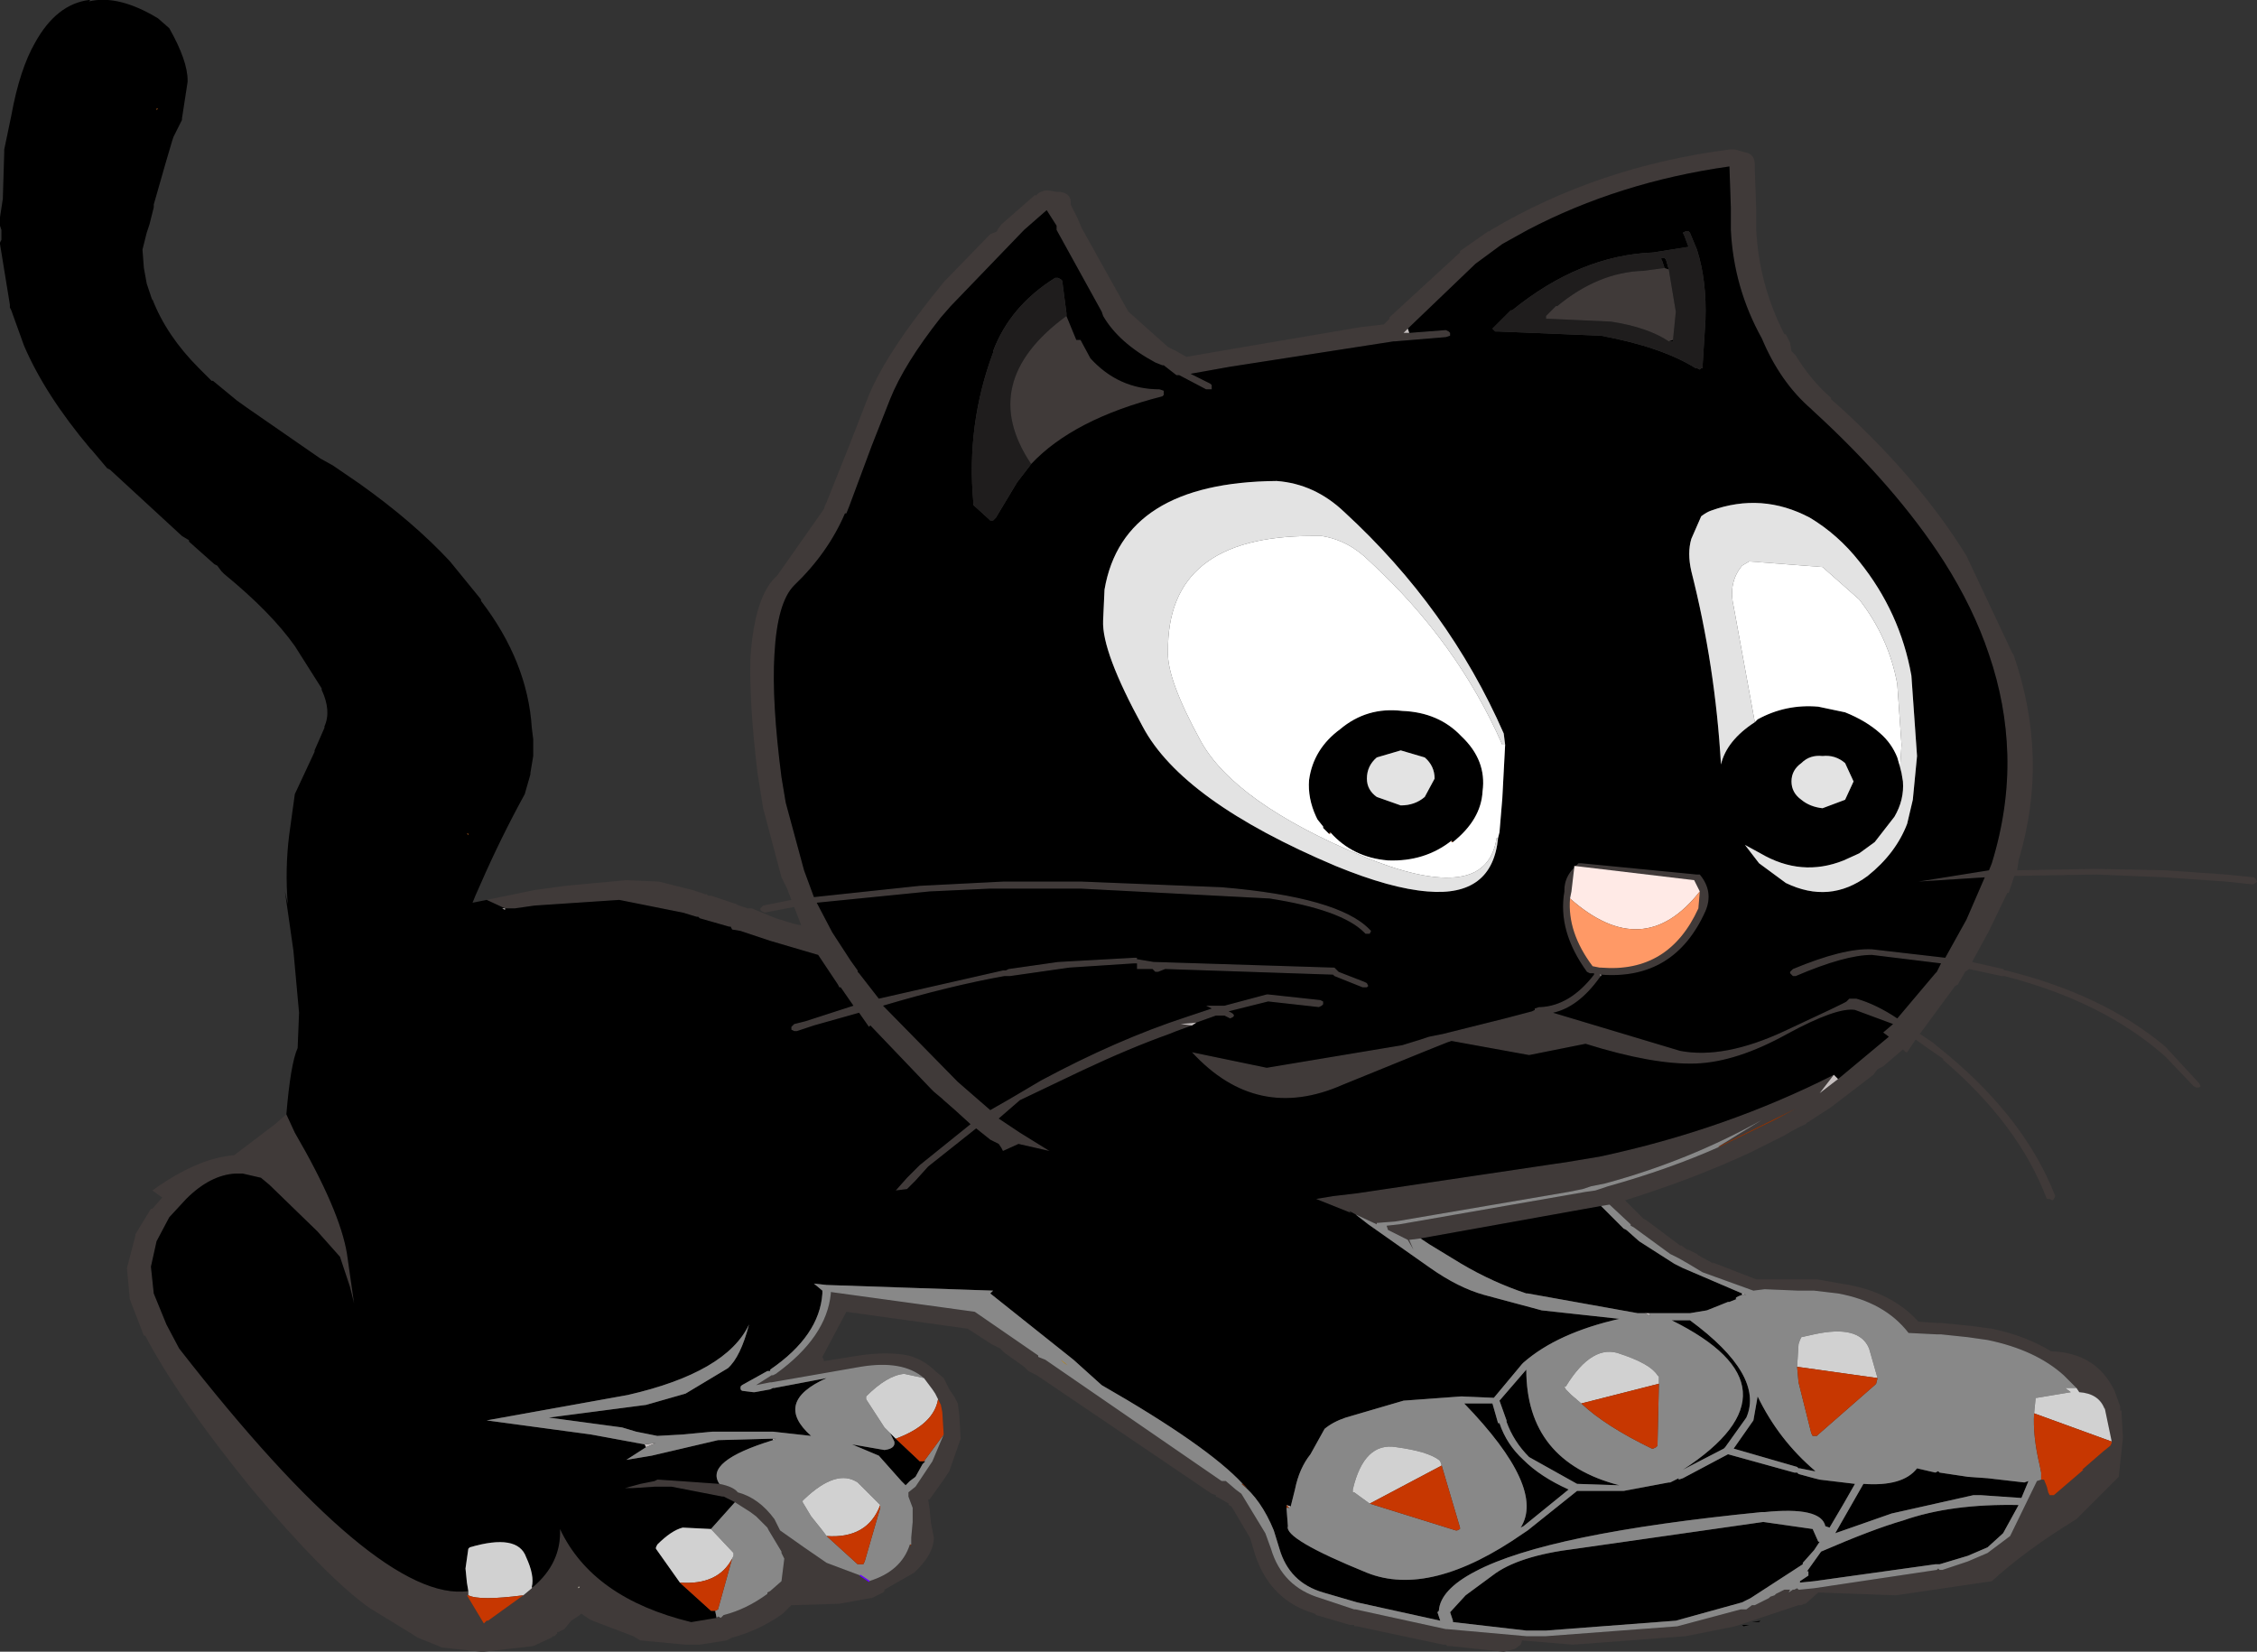 <?xml version="1.0" encoding="UTF-8" standalone="no"?>
<svg xmlns:xlink="http://www.w3.org/1999/xlink" height="58.55px" width="80.0px" xmlns="http://www.w3.org/2000/svg">
  <rect width="100%" height="100%" fill="#333333" stroke="none"/>
  <g transform="matrix(1.0, 0.0, 0.0, 1.0, 0.0, -16.65)">
    <path d="M17.25 48.55 L18.95 48.2 20.05 48.05 22.2 47.85 23.35 47.9 24.55 48.2 25.0 48.35 25.05 48.35 25.1 48.4 25.2 48.4 26.1 48.7 26.2 48.75 26.5 48.85 26.65 48.85 27.5 49.2 28.15 49.4 28.4 49.45 28.15 48.8 27.1 49.0 27.0 48.95 26.95 48.9 26.95 48.85 27.05 48.75 28.05 48.55 27.9 48.15 27.7 47.75 27.05 45.3 26.85 44.05 Q26.55 41.55 26.6 39.95 26.75 37.75 27.55 37.05 L29.2 34.7 29.25 34.55 29.3 34.45 30.1 32.45 30.8 30.65 Q31.35 29.35 32.7 27.6 L33.05 27.15 33.45 26.65 35.1 24.95 35.35 24.85 35.35 24.8 35.5 24.6 36.7 23.55 36.7 23.6 36.75 23.55 Q36.9 23.4 37.15 23.4 L37.45 23.45 37.55 23.45 Q38.0 23.5 37.95 23.9 L38.2 24.4 38.35 24.75 39.8 27.35 40.0 27.7 41.4 28.95 41.7 29.1 42.05 29.3 43.5 29.05 48.2 28.25 49.05 28.15 49.25 27.95 49.25 27.9 51.75 25.6 51.75 25.55 52.75 24.85 52.8 24.85 52.85 24.8 Q56.65 22.55 61.3 21.95 L61.4 21.95 61.5 21.95 61.85 22.05 Q62.2 22.1 62.2 22.5 L62.2 22.65 62.25 24.1 62.25 24.8 Q62.35 26.75 63.25 28.5 L63.3 28.5 63.45 28.8 63.5 29.1 63.65 29.25 Q64.2 30.15 64.9 30.75 L64.9 30.8 65.35 31.2 Q68.1 33.75 69.7 36.35 L71.35 39.85 71.35 39.8 Q72.0 41.65 72.05 43.5 72.1 45.3 71.55 47.15 L71.5 47.5 74.3 47.45 76.75 47.5 78.9 47.65 79.9 47.75 79.95 47.8 80.0 47.9 79.95 47.95 79.85 48.0 78.9 47.9 76.75 47.75 74.3 47.65 71.4 47.7 71.2 48.3 71.15 48.3 70.5 49.65 69.9 50.75 71.0 51.0 71.05 51.05 71.1 51.05 Q74.55 51.9 76.75 53.75 L77.95 55.05 78.0 55.15 77.95 55.2 77.85 55.2 77.75 55.15 76.75 54.1 Q74.55 52.15 71.05 51.25 L71.0 51.25 70.95 51.25 69.8 51.0 69.65 51.1 69.6 51.2 69.45 51.45 69.4 51.55 69.3 51.6 68.05 53.3 68.5 53.6 69.05 54.05 Q71.8 56.35 72.85 59.05 L72.8 59.15 72.75 59.2 72.65 59.15 72.55 59.15 Q71.55 56.5 68.85 54.2 L68.9 54.2 68.25 53.75 67.9 53.5 67.6 53.95 67.55 53.95 67.45 53.85 66.75 54.45 66.55 54.55 66.4 54.75 64.9 55.9 64.05 56.45 64.0 56.5 Q63.65 56.65 63.25 56.9 L62.05 57.5 Q60.0 58.45 57.6 59.2 L58.25 59.85 58.35 59.9 59.35 60.65 59.55 60.8 59.6 60.8 59.8 60.95 59.85 60.95 60.15 61.1 60.2 61.15 60.75 61.45 60.7 61.4 62.25 62.0 62.6 62.0 63.85 62.0 64.35 62.0 64.4 62.0 65.25 62.15 Q67.0 62.4 68.0 63.5 L68.7 63.55 68.8 63.55 68.85 63.55 69.85 63.65 70.6 63.75 Q71.8 64.0 72.7 64.55 74.3 64.6 74.95 65.95 L75.15 66.5 75.15 66.6 75.15 66.65 75.2 66.65 75.2 66.75 75.25 67.6 75.1 69.0 73.6 70.5 Q71.8 71.6 70.6 72.7 L67.2 73.2 64.45 73.1 64.0 73.5 63.95 73.5 63.85 73.55 63.8 73.55 63.75 73.55 61.5 74.3 59.75 74.65 55.75 74.95 53.95 74.8 53.9 74.95 53.7 75.1 53.3 75.2 51.4 75.0 51.3 75.0 51.25 74.95 51.15 74.95 48.1 74.3 48.0 74.3 48.0 74.25 47.85 74.25 46.65 73.9 46.6 73.85 Q45.05 73.4 44.5 71.8 L44.35 71.3 44.3 71.15 43.65 70.05 43.55 70.0 43.55 69.95 43.3 69.8 43.1 69.7 43.1 69.65 42.95 69.6 36.75 65.4 36.45 65.25 36.3 65.1 35.6 64.6 35.45 64.45 35.15 64.3 34.3 63.75 30.0 63.15 29.15 64.75 29.2 64.85 29.2 64.9 30.45 64.7 Q31.45 64.55 32.2 64.7 32.75 64.85 33.15 65.25 L33.45 65.5 33.6 65.8 33.65 65.9 33.85 66.2 33.95 66.4 34.0 66.8 34.05 67.65 33.7 68.65 33.65 68.8 33.45 69.1 32.95 69.8 32.9 69.8 32.95 70.15 33.0 70.65 33.1 71.15 Q33.1 71.75 32.4 72.4 L31.35 73.0 31.35 73.05 31.3 73.1 30.9 73.3 30.85 73.3 29.75 73.5 28.1 73.55 28.05 73.55 27.95 73.65 27.8 73.8 27.75 73.85 Q26.9 74.45 25.95 74.7 L25.75 74.8 24.8 74.95 24.7 74.95 24.3 74.95 22.7 74.8 22.45 74.65 21.0 74.1 20.9 74.05 20.6 73.85 20.55 73.9 20.25 74.1 20.0 74.4 19.8 74.5 19.75 74.5 19.75 74.55 19.65 74.65 19.6 74.65 19.55 74.7 18.9 75.0 17.15 75.2 17.05 75.2 15.65 75.05 15.55 75.0 15.3 74.9 14.8 74.7 14.65 74.6 13.1 73.65 Q11.55 72.55 8.9 69.4 6.3 66.2 5.15 64.0 L5.1 64.0 4.6 62.7 4.5 61.6 4.8 60.45 4.8 60.4 5.35 59.5 5.4 59.5 5.75 59.1 5.4 58.85 Q7.0 57.7 8.3 57.6 L9.75 56.5 10.15 56.15 10.45 56.8 Q12.05 59.55 12.3 61.1 L12.55 62.85 12.4 62.25 12.05 61.2 11.25 60.3 9.55 58.65 9.25 58.4 8.6 58.25 8.35 58.25 Q7.45 58.3 6.6 59.15 L6.0 59.8 5.55 60.65 5.35 61.55 5.45 62.5 5.9 63.6 6.35 64.45 Q13.4 73.5 16.6 73.05 L16.6 73.1 16.6 73.2 16.55 73.2 17.15 74.2 17.25 74.1 17.3 74.1 18.55 73.2 18.85 72.95 18.85 72.9 18.9 72.9 Q19.9 72.05 19.85 70.85 21.0 73.3 24.5 74.15 L25.4 74.0 25.45 73.95 25.55 74.0 25.65 73.9 Q26.45 73.7 27.2 73.15 L27.2 73.1 27.3 73.05 27.7 72.7 27.8 71.9 27.7 71.7 27.7 71.65 27.25 70.9 27.2 70.8 26.8 70.4 26.6 70.25 26.05 69.9 25.65 69.7 25.6 69.7 23.8 69.35 23.2 69.35 22.45 69.4 22.15 69.4 22.7 69.25 23.2 69.15 23.3 69.1 23.35 69.1 24.1 69.15 25.5 69.25 Q26.0 69.35 26.15 69.55 26.9 69.75 27.45 70.5 L27.65 70.9 28.5 71.5 29.3 72.05 30.5 72.5 30.8 72.7 Q31.95 72.35 32.25 71.4 L32.25 71.45 32.3 71.4 32.3 71.15 32.35 70.6 32.35 70.1 32.2 69.7 32.2 69.55 32.45 69.35 33.05 68.45 33.45 67.5 33.4 66.7 33.35 66.45 33.25 66.25 33.15 66.05 33.05 65.9 32.75 65.5 Q32.0 64.85 30.5 65.1 L27.35 65.65 27.3 65.65 26.8 65.75 27.35 65.4 27.4 65.4 27.5 65.35 Q29.3 64.05 29.45 62.5 L29.45 62.45 34.55 63.15 36.8 64.7 36.8 64.75 37.05 64.85 43.3 69.15 43.4 69.15 43.45 69.15 43.8 69.45 44.0 69.6 44.85 71.0 45.05 71.55 Q45.45 72.9 46.8 73.3 L48.0 73.7 48.05 73.7 51.25 74.4 51.3 74.4 54.1 74.65 54.8 74.65 59.45 74.3 61.7 73.7 61.9 73.7 62.1 73.55 62.2 73.55 62.7 73.3 62.75 73.25 62.9 73.2 62.95 73.15 63.25 73.0 63.45 73.0 63.4 73.1 63.55 73.0 63.6 73.0 63.7 72.95 63.75 73.0 63.8 73.0 64.3 72.95 68.65 72.3 68.7 72.25 68.75 72.3 68.85 72.3 69.75 72.0 70.45 71.7 71.25 71.1 72.2 69.15 72.35 69.1 72.45 69.1 72.55 69.35 72.6 69.55 72.65 69.65 72.75 69.65 72.8 69.65 73.85 68.75 73.8 68.75 74.55 68.1 74.8 67.9 74.85 67.8 74.85 67.75 74.6 66.55 74.6 66.6 Q74.4 66.05 73.7 66.0 L73.6 65.85 73.4 65.65 73.15 65.4 Q72.15 64.5 70.45 64.15 L69.75 64.05 68.8 63.95 68.7 63.95 68.65 63.95 67.65 63.9 Q66.8 62.8 65.15 62.5 L64.3 62.4 63.75 62.4 62.55 62.35 62.15 62.4 60.35 61.75 59.85 61.45 59.5 61.25 59.2 61.1 57.9 60.15 57.8 60.1 57.8 60.05 57.05 59.35 56.75 59.4 50.35 60.55 49.95 60.6 50.1 60.95 49.9 60.6 49.2 60.25 49.15 60.1 49.6 60.05 56.2 58.9 56.55 58.85 57.0 58.7 Q59.15 58.1 60.95 57.3 L62.9 56.35 63.65 55.95 60.9 57.3 62.45 56.35 Q59.85 57.8 56.9 58.6 L56.4 58.7 56.1 58.8 55.6 58.9 49.45 59.95 48.8 60.0 48.8 60.05 48.05 59.7 Q47.7 59.5 47.9 59.65 L46.65 59.15 47.25 59.05 48.1 58.95 55.15 57.9 55.5 57.85 56.1 57.75 56.7 57.65 Q61.15 56.7 65.0 54.75 L64.5 55.4 65.15 54.9 66.95 53.4 66.75 53.25 67.1 52.95 65.75 52.45 Q65.1 52.35 63.35 53.3 61.55 54.3 60.1 54.35 58.6 54.4 56.2 53.65 L54.2 54.05 51.45 53.55 51.3 53.6 50.8 53.8 50.55 53.9 47.6 55.1 Q44.55 56.45 42.25 53.95 L44.9 54.5 49.7 53.7 50.35 53.5 50.65 53.4 51.15 53.3 53.35 52.75 54.3 52.5 54.4 52.45 54.4 52.4 54.55 52.35 54.6 52.35 Q55.65 52.3 56.5 51.2 L56.5 51.15 56.35 51.15 56.25 51.1 Q55.2 49.65 55.45 48.25 L55.45 48.2 Q55.45 47.75 55.8 47.4 L55.7 48.25 55.65 48.5 Q55.55 49.7 56.45 50.9 L56.7 50.95 56.75 50.95 Q59.15 51.15 60.2 48.85 L60.25 48.25 60.05 47.85 55.85 47.35 55.95 47.25 56.0 47.25 56.05 47.25 60.15 47.65 60.2 47.65 60.25 47.65 Q60.75 48.25 60.45 48.95 59.35 51.4 56.75 51.2 L56.7 51.2 56.75 51.25 56.7 51.3 Q55.95 52.35 55.05 52.55 L59.55 53.9 Q61.1 54.2 63.25 53.2 65.4 52.2 65.45 52.15 L65.55 52.05 65.65 52.05 65.75 52.05 65.8 52.05 Q66.5 52.25 67.25 52.75 L68.6 51.15 68.65 51.1 68.8 50.8 66.35 50.5 Q65.4 50.5 63.65 51.25 L63.55 51.25 63.45 51.15 63.45 51.1 63.55 51.0 Q65.35 50.25 66.35 50.3 L68.95 50.6 69.7 49.25 70.35 47.75 68.0 47.9 70.5 47.5 70.6 47.25 Q71.2 45.3 71.15 43.4 71.1 41.6 70.5 39.85 69.95 38.2 68.9 36.55 67.2 33.9 64.25 31.2 L64.2 31.15 Q63.1 30.2 62.45 28.65 61.45 26.85 61.35 24.8 L61.35 24.0 61.3 22.55 Q57.4 23.1 54.15 24.8 L53.25 25.3 52.3 26.0 49.9 28.3 49.75 28.45 49.95 28.45 51.25 28.35 51.35 28.4 51.4 28.45 51.4 28.55 51.25 28.6 49.45 28.75 49.4 28.75 43.6 29.65 42.2 29.9 42.9 30.25 42.95 30.3 42.95 30.45 42.85 30.45 42.75 30.45 41.8 29.95 41.7 29.95 41.25 29.6 41.2 29.6 40.95 29.5 Q39.65 28.8 39.1 27.85 L39.05 27.7 37.45 24.8 37.45 24.65 37.1 24.1 36.3 24.8 33.7 27.5 33.35 27.9 Q32.05 29.55 31.55 30.8 L30.9 32.45 30.1 34.6 30.0 34.85 29.95 34.85 Q29.35 36.25 28.15 37.4 27.55 38.0 27.45 39.85 27.35 41.5 27.7 44.2 L27.85 45.1 28.5 47.5 28.85 48.45 32.6 48.05 35.55 47.9 38.3 47.9 38.35 47.9 43.3 48.1 Q47.45 48.45 48.55 49.6 L48.6 49.65 48.55 49.75 48.45 49.75 48.4 49.75 48.35 49.7 Q47.55 48.9 45.0 48.5 L38.3 48.15 37.35 48.15 35.1 48.15 32.95 48.25 28.95 48.65 29.5 49.7 30.15 50.7 30.4 51.05 30.4 51.1 30.45 51.15 31.15 52.05 35.55 51.05 35.65 51.05 35.75 51.0 37.5 50.75 40.2 50.6 40.3 50.6 40.3 50.65 40.9 50.75 40.95 50.75 47.3 50.95 47.35 51.0 47.4 51.05 47.45 51.1 48.35 51.45 48.45 51.5 48.5 51.6 48.45 51.65 48.3 51.65 47.3 51.25 47.25 51.2 41.3 51.0 41.05 51.1 40.95 51.1 40.85 51.0 40.4 51.0 40.3 51.0 40.3 50.85 40.3 50.8 40.2 50.8 37.9 50.95 35.8 51.25 35.7 51.25 35.6 51.25 Q33.65 51.6 31.3 52.3 L33.95 55.0 35.1 56.0 35.8 55.6 36.9 54.95 Q39.6 53.5 42.05 52.7 L42.95 52.4 42.75 52.3 43.4 52.3 44.9 51.9 44.95 51.9 46.8 52.1 46.9 52.15 46.9 52.25 46.85 52.3 46.75 52.35 44.95 52.15 43.55 52.5 Q43.9 52.65 43.6 52.75 L43.4 52.65 43.35 52.65 43.1 52.65 42.4 52.9 41.85 52.95 42.25 53.0 41.7 53.2 41.45 53.3 Q40.05 53.8 38.35 54.6 L36.15 55.65 35.4 56.3 36.15 56.8 37.2 57.45 36.1 57.2 35.55 57.45 35.5 57.35 35.4 57.2 35.1 57.05 34.6 56.65 32.9 58.0 32.45 58.5 32.15 58.8 31.75 58.85 32.15 58.4 32.6 57.95 34.4 56.5 33.85 56.0 33.45 55.65 33.4 55.6 33.1 55.35 33.0 55.25 30.85 53.0 30.8 53.05 30.45 52.55 28.85 53.0 28.25 53.2 28.15 53.2 28.05 53.15 28.05 53.05 28.15 52.95 28.55 52.85 30.25 52.3 29.8 51.65 29.75 51.65 29.7 51.55 29.0 50.5 27.3 50.0 26.25 49.65 25.95 49.6 25.9 49.5 25.85 49.5 24.8 49.2 24.75 49.15 24.7 49.15 24.2 49.0 21.95 48.55 18.95 48.75 18.25 48.85 18.2 48.85 18.0 48.85 17.9 48.85 17.25 48.55 M41.3 51.0 L41.25 51.0 41.3 51.0 M64.25 31.2 L64.25 31.15 64.25 31.2 M73.15 65.4 L73.15 65.35 73.15 65.4 M59.15 28.75 Q58.4 28.25 57.1 28.05 L54.9 27.95 54.85 27.95 54.8 27.95 54.8 27.9 54.8 27.85 55.15 27.5 55.2 27.5 Q56.65 26.3 58.25 26.25 L59.0 26.15 59.15 26.2 59.4 27.7 59.3 28.7 59.15 28.75 M37.8 27.85 L38.15 28.7 38.3 28.7 38.65 29.35 Q39.65 30.45 41.1 30.45 L41.25 30.5 41.25 30.55 41.25 30.6 41.25 30.65 41.2 30.7 Q38.05 31.5 36.55 33.1 34.6 30.2 37.8 27.85 M20.5 72.95 L20.55 72.9 20.5 72.9 20.5 72.95 M17.1 74.25 L17.05 74.25 17.1 74.25" fill="#403a39" fill-rule="evenodd" stroke="none"/>
    <path d="M17.25 48.55 L17.9 48.85 18.0 48.85 18.2 48.85 18.25 48.85 18.95 48.75 21.95 48.55 24.2 49.0 24.7 49.15 24.75 49.15 24.8 49.2 25.85 49.5 25.9 49.5 25.95 49.6 26.25 49.65 27.3 50.0 29.0 50.5 29.7 51.55 29.75 51.65 29.8 51.65 30.25 52.3 28.55 52.85 28.15 52.95 28.05 53.05 28.05 53.15 28.15 53.2 28.25 53.2 28.85 53.0 30.45 52.55 30.8 53.05 30.85 53.0 33.0 55.25 33.1 55.35 33.4 55.6 33.45 55.65 33.85 56.0 34.4 56.5 32.6 57.95 32.15 58.4 31.75 58.85 32.15 58.8 32.45 58.5 32.9 58.0 34.6 56.65 35.1 57.05 35.4 57.2 35.5 57.35 35.55 57.45 36.1 57.2 37.2 57.45 36.15 56.8 35.4 56.3 36.15 55.65 38.35 54.6 Q40.05 53.8 41.45 53.3 L41.7 53.2 42.25 53.0 42.4 52.9 43.1 52.65 43.35 52.65 43.4 52.65 43.6 52.75 Q43.9 52.65 43.55 52.5 L44.95 52.15 46.75 52.35 46.85 52.3 46.9 52.25 46.9 52.15 46.8 52.1 44.95 51.9 44.9 51.9 43.4 52.3 42.75 52.3 42.95 52.4 42.05 52.7 Q39.6 53.5 36.9 54.95 L35.8 55.6 35.1 56.0 33.95 55.0 31.3 52.3 Q33.65 51.6 35.6 51.25 L35.7 51.25 35.8 51.25 37.9 50.95 40.2 50.8 40.3 50.8 40.3 50.85 40.3 51.0 40.4 51.0 40.85 51.0 40.95 51.1 41.05 51.1 41.3 51.0 47.25 51.2 47.3 51.25 48.3 51.65 48.45 51.65 48.5 51.6 48.45 51.5 48.35 51.45 47.45 51.1 47.4 51.05 47.35 51.0 47.3 50.95 40.95 50.75 40.9 50.75 40.3 50.65 40.3 50.6 40.2 50.6 37.5 50.75 35.75 51.0 35.65 51.05 35.55 51.05 31.15 52.05 30.45 51.15 30.4 51.1 30.4 51.05 30.15 50.7 29.5 49.7 28.95 48.65 32.95 48.25 35.1 48.15 37.35 48.15 38.3 48.15 45.0 48.5 Q47.55 48.9 48.35 49.7 L48.4 49.75 48.45 49.75 48.55 49.75 48.6 49.65 48.55 49.6 Q47.45 48.45 43.3 48.1 L38.35 47.9 38.3 47.9 35.55 47.9 32.6 48.05 28.85 48.45 28.5 47.5 27.85 45.1 27.7 44.2 Q27.35 41.5 27.45 39.85 27.55 38.0 28.15 37.4 29.35 36.25 29.95 34.85 L30.0 34.85 30.1 34.6 30.9 32.45 31.55 30.8 Q32.05 29.55 33.35 27.9 L33.7 27.5 36.3 24.8 37.1 24.1 37.45 24.65 37.45 24.8 39.05 27.7 39.1 27.85 Q39.65 28.8 40.95 29.5 L41.2 29.6 41.25 29.6 41.7 29.95 41.8 29.95 42.75 30.45 42.85 30.45 42.95 30.45 42.95 30.3 42.9 30.25 42.2 29.9 43.6 29.65 49.4 28.75 49.45 28.75 51.25 28.6 51.4 28.55 51.4 28.45 51.35 28.4 51.25 28.35 49.95 28.45 49.9 28.3 52.3 26.0 53.25 25.3 54.15 24.8 Q57.4 23.1 61.3 22.55 L61.35 24.0 61.35 24.8 Q61.45 26.85 62.45 28.65 63.1 30.2 64.2 31.15 L64.25 31.2 Q67.2 33.9 68.9 36.55 69.95 38.2 70.5 39.85 71.1 41.6 71.15 43.4 71.2 45.3 70.6 47.25 L70.5 47.5 68.0 47.9 70.35 47.75 69.7 49.25 68.95 50.6 66.35 50.3 Q65.35 50.25 63.55 51.0 L63.45 51.1 63.45 51.15 63.55 51.25 63.65 51.25 Q65.4 50.5 66.35 50.5 L68.8 50.8 68.65 51.1 68.6 51.15 67.25 52.75 Q66.5 52.25 65.8 52.05 L65.75 52.05 65.65 52.05 65.55 52.05 65.45 52.15 Q65.4 52.2 63.25 53.2 61.1 54.2 59.55 53.9 L55.05 52.55 Q55.95 52.35 56.7 51.3 L56.75 51.25 56.75 51.2 Q59.35 51.4 60.45 48.95 60.75 48.25 60.25 47.65 L60.2 47.65 60.15 47.65 56.05 47.25 56.0 47.25 55.95 47.25 55.85 47.35 55.8 47.35 55.8 47.4 Q55.45 47.75 55.45 48.2 L55.45 48.25 Q55.2 49.65 56.25 51.1 L56.35 51.15 56.5 51.15 56.5 51.2 Q55.65 52.3 54.6 52.35 L54.55 52.35 54.4 52.4 54.4 52.45 54.3 52.5 53.35 52.75 51.15 53.3 50.65 53.4 50.35 53.5 49.7 53.7 44.9 54.5 42.25 53.95 Q44.55 56.45 47.6 55.1 L50.55 53.9 50.8 53.8 51.3 53.6 51.45 53.55 54.2 54.05 56.2 53.65 Q58.6 54.4 60.1 54.35 61.55 54.3 63.35 53.3 65.1 52.35 65.75 52.45 L67.1 52.95 66.75 53.25 66.95 53.4 65.15 54.9 65.0 54.75 Q61.15 56.7 56.7 57.65 L56.1 57.75 55.5 57.85 55.15 57.9 48.1 58.95 47.25 59.05 46.65 59.15 47.9 59.65 Q47.7 59.5 48.05 59.7 L48.5 60.05 50.7 61.6 Q51.7 62.3 52.6 62.55 L54.65 63.1 57.4 63.4 Q55.2 63.9 54.0 64.95 L53.95 65.0 52.95 66.2 51.8 66.15 49.75 66.3 47.7 66.9 Q47.25 67.05 46.95 67.3 L46.45 68.2 Q46.05 68.7 45.9 69.45 L45.75 70.05 45.6 70.0 45.6 70.1 45.65 70.75 Q45.5 71.2 48.45 72.4 50.7 73.3 54.0 71.0 L54.15 70.9 55.9 69.5 57.55 69.5 59.15 69.2 59.2 69.2 59.5 69.05 59.5 69.1 59.65 69.05 61.25 68.2 63.6 68.85 63.7 68.85 63.75 68.9 64.3 69.05 64.5 69.1 65.75 69.25 65.35 69.95 64.85 70.8 64.7 70.75 Q64.55 70.05 62.55 70.25 L62.5 70.25 62.2 70.25 62.45 70.25 Q54.85 71.0 52.3 72.35 51.05 73.0 51.0 73.75 L50.95 73.8 51.05 74.1 48.1 73.45 46.9 73.1 Q45.7 72.75 45.35 71.55 L45.15 70.9 Q44.7 69.8 44.0 69.25 L44.2 69.4 44.05 69.25 Q42.8 67.9 39.05 65.75 L38.05 64.85 35.1 62.5 35.2 62.4 29.3 62.2 28.85 62.15 29.15 62.4 29.15 62.5 Q29.05 64.0 27.3 65.2 L27.3 65.25 27.2 65.25 26.3 65.75 26.25 65.8 26.25 65.9 26.3 65.95 26.7 66.0 26.75 66.0 27.3 65.9 27.4 65.85 27.45 65.85 29.3 65.5 Q27.4 66.35 28.75 67.55 L27.4 67.4 27.3 67.4 25.3 67.4 25.25 67.4 24.2 67.5 23.3 67.55 22.55 67.4 22.05 67.25 19.45 66.9 22.9 66.45 24.3 66.05 25.8 65.15 Q26.25 64.75 26.55 63.6 25.75 65.3 22.25 66.1 L17.25 67.0 20.95 67.5 22.85 67.85 22.9 67.95 22.2 68.4 23.1 68.25 25.45 67.7 27.3 67.65 27.4 67.65 27.4 67.7 Q24.95 68.45 25.5 69.25 L24.1 69.15 23.35 69.1 23.3 69.1 23.2 69.15 22.7 69.25 22.15 69.4 22.45 69.4 23.2 69.35 23.8 69.35 25.6 69.7 25.65 69.7 26.05 69.9 25.2 70.85 24.2 70.8 Q23.8 70.9 23.3 71.4 L23.25 71.5 23.25 71.55 24.1 72.75 24.15 72.8 25.2 73.75 25.3 73.75 25.35 73.75 25.4 74.0 24.5 74.15 Q21.0 73.3 19.85 70.85 19.9 72.05 18.9 72.9 L18.85 72.9 Q18.95 72.5 18.65 71.85 18.35 71.0 16.65 71.5 L16.6 71.55 16.5 72.25 16.55 72.75 16.6 73.05 Q13.4 73.5 6.35 64.45 L5.9 63.6 5.45 62.5 5.35 61.55 5.55 60.65 6.0 59.8 6.6 59.15 Q7.45 58.3 8.35 58.25 L8.6 58.25 9.25 58.4 9.55 58.65 11.25 60.3 12.05 61.2 12.4 62.25 12.55 62.85 12.3 61.1 Q12.05 59.55 10.45 56.8 L10.15 56.15 Q10.3 54.35 10.55 53.8 L10.6 52.55 10.4 50.35 10.1 48.25 10.2 48.7 Q10.1 47.45 10.25 46.25 L10.45 44.8 11.15 43.3 11.15 43.25 11.5 42.45 11.5 42.4 Q11.75 41.85 11.4 41.1 L11.4 41.05 10.45 39.55 Q9.6 38.35 7.95 37.0 L7.85 36.9 7.7 36.7 7.6 36.65 6.7 35.85 6.7 35.8 6.45 35.65 3.9 33.3 3.8 33.25 3.25 32.6 3.2 32.55 Q1.6 30.65 0.85 28.9 L0.4 27.65 0.35 27.55 0.35 27.45 0.0 25.3 0.0 25.25 0.05 25.15 0.05 24.8 0.0 24.65 0.0 24.55 0.0 24.45 0.0 24.35 0.1 23.7 0.15 22.05 0.15 21.95 0.4 20.75 Q0.7 19.1 1.25 18.15 2.0 16.8 3.15 16.65 L3.2 16.65 3.15 16.7 Q4.2 16.45 5.6 17.3 L6.0 17.65 Q6.65 18.8 6.65 19.5 L6.65 19.55 6.45 20.85 6.45 20.9 6.15 21.5 6.1 21.65 5.85 22.5 5.45 23.9 5.45 24.0 5.3 24.6 5.3 24.55 5.3 24.6 5.2 24.9 5.05 25.5 5.1 26.15 5.2 26.7 5.4 27.3 5.4 27.25 Q5.9 28.55 7.05 29.7 L7.5 30.15 7.55 30.15 8.4 30.85 8.75 31.1 11.35 32.9 11.8 33.15 12.75 33.8 Q14.65 35.15 15.95 36.55 L17.05 37.9 17.05 37.95 Q18.7 40.1 18.85 42.45 L18.9 42.85 18.9 43.0 18.9 43.45 18.8 44.05 18.8 44.1 18.6 44.8 Q17.75 46.35 17.05 47.95 L16.85 48.4 16.75 48.65 17.25 48.55 M50.35 60.55 L56.75 59.4 57.55 60.2 57.65 60.25 58.1 60.65 59.35 61.45 59.65 61.6 61.75 62.5 61.75 62.55 Q61.45 62.65 61.55 62.7 L61.3 62.8 61.25 62.8 60.5 63.1 59.9 63.2 59.4 63.2 59.25 63.2 58.7 63.2 58.6 63.2 58.45 63.2 58.3 63.2 58.05 63.2 54.15 62.5 54.1 62.5 Q52.9 62.1 51.8 61.45 L50.65 60.75 50.35 60.55 M59.7 25.0 L59.85 25.4 58.6 25.6 Q56.0 25.7 53.6 27.65 L53.55 27.65 52.95 28.25 52.9 28.3 52.95 28.35 53.0 28.4 53.1 28.4 56.75 28.55 Q58.9 28.95 60.1 29.7 L60.15 29.7 60.25 29.75 60.3 29.7 60.35 29.7 60.35 29.6 60.45 28.0 Q60.5 26.6 60.15 25.5 L59.9 24.9 59.85 24.85 59.75 24.85 59.65 24.9 59.7 25.0 M59.0 26.15 L58.9 25.85 58.85 25.85 58.9 25.8 59.0 25.8 59.05 25.85 59.15 26.2 59.0 26.15 M59.3 28.7 L59.3 28.75 59.15 28.75 59.3 28.7 M67.35 43.85 L67.4 44.05 67.45 44.35 Q67.5 45.0 67.15 45.6 L66.45 46.5 65.9 46.9 65.35 47.15 Q63.85 47.75 62.4 46.9 L61.85 46.6 62.35 47.25 63.3 47.95 Q64.85 48.7 66.2 47.7 67.2 46.9 67.6 45.85 L67.8 45.0 67.95 43.45 67.75 40.6 Q67.35 38.35 65.9 36.55 65.15 35.6 64.15 35.0 62.45 34.1 60.65 34.75 60.5 34.8 60.3 34.95 L59.95 35.75 Q59.8 36.25 59.95 36.9 60.8 40.25 61.0 43.75 61.2 42.9 62.2 42.25 L62.3 42.15 Q63.3 41.6 64.45 41.7 L65.4 41.9 Q66.15 42.2 66.65 42.65 67.05 43.0 67.25 43.5 L67.35 43.85 M36.55 33.1 Q38.05 31.5 41.2 30.7 L41.25 30.65 41.25 30.6 41.25 30.55 41.25 30.5 41.1 30.45 Q39.65 30.45 38.65 29.35 L38.3 28.7 38.15 28.7 37.8 27.85 37.8 27.75 37.65 26.6 37.6 26.55 37.5 26.5 37.4 26.5 Q35.8 27.5 35.2 29.1 L35.2 29.15 Q34.25 31.7 34.5 34.45 L34.5 34.55 35.05 35.05 35.1 35.1 35.2 35.1 35.25 35.05 35.3 35.0 36.05 33.75 36.55 33.1 M53.35 43.05 L53.3 42.65 Q51.35 38.2 47.65 34.8 46.6 33.8 45.25 33.7 39.8 33.75 39.15 37.55 L39.1 38.65 Q39.05 39.75 40.5 42.4 41.9 45.05 47.35 47.35 49.3 48.15 50.6 48.25 52.9 48.45 53.1 46.35 L53.15 46.15 53.25 44.95 53.35 43.05 M47.1 46.2 L46.9 46.0 46.9 45.95 46.7 45.7 46.65 45.6 Q46.35 44.95 46.4 44.3 46.55 43.2 47.5 42.5 48.45 41.7 49.7 41.85 51.0 41.9 51.8 42.75 52.7 43.6 52.55 44.7 52.5 45.7 51.5 46.5 L51.45 46.45 Q50.5 47.2 49.2 47.15 47.95 47.05 47.15 46.15 L47.1 46.2 M48.8 44.9 L49.65 45.2 Q50.15 45.2 50.5 44.9 L50.85 44.25 Q50.85 43.8 50.5 43.5 L49.65 43.25 48.8 43.5 Q48.45 43.8 48.45 44.25 48.45 44.65 48.8 44.9 M67.6 36.8 L67.6 36.85 67.6 36.8 M65.4 43.7 Q65.05 43.4 64.6 43.45 64.15 43.4 63.85 43.7 63.5 43.95 63.5 44.35 63.5 44.75 63.85 45.0 64.15 45.25 64.6 45.3 L65.4 45.0 65.7 44.35 65.4 43.7 M5.6 20.5 L5.55 20.5 5.55 20.55 5.6 20.5 M16.65 46.2 L16.55 46.2 16.6 46.25 16.6 46.2 16.65 46.2 M17.9 48.85 L17.8 48.85 17.9 48.9 17.9 48.85 M31.55 67.45 L31.75 67.65 32.6 68.45 32.7 68.45 32.75 68.45 32.8 68.45 32.7 68.55 32.45 69.0 32.25 69.15 32.1 69.3 31.95 69.15 31.15 68.25 30.2 67.85 31.35 68.05 Q31.75 68.0 31.7 67.75 L31.55 67.45 M61.15 67.95 L61.1 68.0 59.65 68.75 Q64.1 65.85 59.25 63.45 L59.4 63.45 59.9 63.45 Q62.55 65.4 61.9 66.9 L61.15 67.95 M61.45 68.0 L62.15 67.0 62.3 66.15 Q63.05 67.7 64.35 68.8 L64.3 68.8 63.8 68.7 63.75 68.7 63.7 68.65 61.45 68.0 M62.35 74.15 L62.2 74.15 62.1 74.15 62.4 74.1 62.35 74.15 M61.75 73.45 L59.4 74.1 54.8 74.45 54.1 74.45 51.5 74.15 51.5 74.1 51.4 73.8 51.95 73.2 52.9 72.5 Q53.8 71.8 55.85 71.55 L62.5 70.6 64.25 70.85 64.45 71.3 64.5 71.3 64.3 71.6 63.9 72.05 63.9 72.1 62.05 73.3 61.75 73.45 M68.6 68.85 L68.7 68.8 68.75 68.85 69.75 69.0 70.45 69.05 71.75 69.2 71.9 69.15 71.65 69.75 70.2 69.65 69.95 69.65 67.05 70.3 65.05 71.0 66.05 69.25 Q67.45 69.35 67.95 68.7 L68.6 68.85 M64.05 72.35 L64.3 72.0 64.55 71.65 Q66.4 70.85 67.45 70.55 69.15 69.95 71.55 70.0 L71.0 71.0 70.45 71.5 69.75 71.8 68.75 72.1 68.7 72.1 68.6 72.1 64.3 72.7 63.8 72.75 63.8 72.7 64.1 72.5 64.1 72.35 64.05 72.35 M53.1 67.1 L53.15 67.1 Q53.4 67.85 54.0 68.4 54.6 69.0 55.6 69.45 L54.0 70.75 53.9 70.8 Q54.8 69.4 51.9 66.4 L52.9 66.4 53.1 67.1 M53.4 67.05 L53.4 67.0 53.15 66.3 54.1 65.2 Q54.1 68.45 57.4 69.3 L55.9 69.25 54.2 68.3 Q53.65 67.75 53.4 67.05 M61.75 74.25 L62.0 74.25 61.8 74.3 61.75 74.25" fill="#000000" fill-rule="evenodd" stroke="none"/>
    <path d="M59.7 25.0 L59.65 24.9 59.75 24.85 59.85 24.85 59.9 24.9 60.15 25.5 Q60.5 26.6 60.45 28.0 L60.35 29.6 60.35 29.7 60.3 29.7 60.25 29.75 60.15 29.7 60.1 29.7 Q58.9 28.95 56.75 28.55 L53.1 28.4 53.0 28.4 52.95 28.35 52.9 28.3 52.95 28.25 53.55 27.65 53.6 27.65 Q56.0 25.7 58.6 25.6 L59.85 25.4 59.7 25.0 M59.0 26.15 L58.25 26.25 Q56.65 26.3 55.2 27.5 L55.15 27.5 54.8 27.85 54.8 27.9 54.8 27.95 54.85 27.95 54.9 27.95 57.1 28.05 Q58.4 28.25 59.15 28.75 L59.3 28.75 59.3 28.7 59.4 27.7 59.15 26.2 59.05 25.85 59.0 25.8 58.9 25.8 58.85 25.85 58.9 25.85 59.0 26.15 M36.55 33.1 L36.05 33.75 35.3 35.0 35.25 35.05 35.2 35.1 35.1 35.1 35.05 35.05 34.5 34.55 34.5 34.45 Q34.25 31.7 35.2 29.15 L35.2 29.1 Q35.8 27.5 37.4 26.5 L37.5 26.5 37.6 26.55 37.65 26.6 37.8 27.75 37.8 27.85 Q34.6 30.2 36.55 33.1" fill="#1f1d1d" fill-rule="evenodd" stroke="none"/>
    <path d="M62.2 42.25 Q61.2 42.9 61.0 43.75 60.8 40.25 59.95 36.9 59.8 36.25 59.95 35.75 L60.3 34.95 Q60.5 34.8 60.65 34.75 62.45 34.1 64.15 35.0 65.15 35.6 65.9 36.55 67.35 38.35 67.75 40.6 L67.95 43.45 67.8 45.0 67.6 45.85 Q67.2 46.9 66.2 47.7 64.85 48.7 63.3 47.95 L62.35 47.25 61.85 46.6 62.4 46.9 Q63.85 47.75 65.35 47.15 L65.9 46.9 66.45 46.5 67.15 45.6 Q67.5 45.0 67.45 44.35 L67.4 44.05 67.35 43.85 67.4 43.05 67.25 40.9 Q66.95 39.25 65.9 37.9 L64.6 36.75 62.0 36.55 61.75 36.7 Q61.25 37.3 61.45 38.15 L62.2 42.25 M53.35 43.05 L53.25 43.05 Q51.65 39.4 48.55 36.55 47.8 35.8 46.85 35.65 L46.5 35.65 Q41.35 35.65 41.4 39.75 41.35 40.7 42.55 42.9 43.75 45.1 48.3 47.0 50.35 47.85 51.55 47.75 52.85 47.65 53.05 46.35 L53.1 46.35 Q52.9 48.45 50.6 48.25 49.3 48.15 47.35 47.35 41.9 45.05 40.5 42.4 39.05 39.75 39.1 38.65 L39.15 37.55 Q39.8 33.75 45.25 33.7 46.6 33.8 47.65 34.8 51.35 38.2 53.3 42.65 L53.35 43.05 M48.8 44.9 Q48.45 44.65 48.45 44.25 48.45 43.8 48.8 43.5 L49.65 43.25 50.5 43.5 Q50.85 43.8 50.85 44.25 L50.5 44.9 Q50.15 45.2 49.65 45.2 L48.8 44.9 M65.4 43.7 L65.7 44.35 65.4 45.0 64.6 45.3 Q64.15 45.25 63.85 45.0 63.5 44.75 63.5 44.35 63.5 43.95 63.85 43.7 64.15 43.4 64.6 43.45 65.05 43.4 65.4 43.7" fill="#e3e3e3" fill-rule="evenodd" stroke="none"/>
    <path d="M42.25 53.0 L41.85 52.95 42.4 52.9 42.25 53.0 M41.3 51.0 L41.25 51.0 41.3 51.0 M49.95 28.45 L49.75 28.45 49.9 28.3 49.95 28.45 M64.25 31.2 L64.25 31.15 64.25 31.2 M56.75 51.25 L56.7 51.2 56.75 51.2 56.75 51.25 M65.15 54.9 L64.5 55.4 65.0 54.75 65.15 54.9 M17.9 48.85 L17.9 48.9 17.8 48.85 17.9 48.85 M45.6 70.0 L45.75 70.05 45.7 70.1 45.6 70.0 M27.4 67.65 L27.5 67.65 27.4 67.7 27.4 67.65 M22.9 67.95 L22.85 67.85 23.25 67.8 22.9 67.95 M61.75 62.55 L61.75 62.5 61.9 62.55 61.75 62.55 M58.45 63.2 L58.5 63.3 58.3 63.2 58.45 63.2" fill="#c5bebe" fill-rule="evenodd" stroke="none"/>
    <path d="M67.35 43.85 L67.25 43.5 Q67.05 43.0 66.65 42.65 66.15 42.2 65.4 41.9 L64.45 41.7 Q63.3 41.6 62.3 42.15 L62.2 42.25 61.45 38.15 Q61.25 37.3 61.75 36.7 L62.0 36.55 64.6 36.75 65.9 37.9 Q66.95 39.25 67.25 40.9 L67.4 43.05 67.35 43.85 M53.1 46.35 L53.05 46.35 Q52.85 47.65 51.55 47.75 50.35 47.85 48.3 47.0 43.75 45.1 42.55 42.9 41.35 40.7 41.4 39.75 41.35 35.65 46.5 35.65 L46.85 35.65 Q47.8 35.8 48.55 36.55 51.65 39.4 53.25 43.05 L53.35 43.05 53.25 44.95 53.15 46.15 53.1 46.35 M51.5 46.5 Q52.5 45.7 52.55 44.7 52.7 43.6 51.8 42.75 51.0 41.9 49.7 41.85 48.45 41.7 47.5 42.5 46.55 43.2 46.4 44.3 46.35 44.95 46.65 45.6 L46.7 45.7 46.9 45.95 46.9 46.0 47.1 46.2 47.15 46.2 47.15 46.15 Q47.95 47.05 49.2 47.15 50.5 47.2 51.45 46.45 L51.45 46.5 51.5 46.5" fill="#ffffff" fill-rule="evenodd" stroke="none"/>
    <path d="M60.9 57.3 L63.65 55.95 62.9 56.35 60.95 57.3 60.9 57.3 M73.15 65.4 L73.15 65.35 73.15 65.4 M36.8 64.75 L36.8 64.7 36.8 64.75 M32.3 71.4 L32.25 71.45 32.25 71.4 32.3 71.4 M51.5 46.5 L51.45 46.5 51.45 46.45 51.5 46.5 M47.15 46.15 L47.15 46.2 47.1 46.2 47.15 46.15 M67.6 36.8 L67.6 36.85 67.6 36.8 M44.05 69.25 L44.2 69.4 44.0 69.25 44.05 69.25 M62.45 70.25 L62.2 70.25 62.5 70.25 62.45 70.25 M45.6 70.1 L45.6 70.0 45.7 70.1 45.6 70.1 M53.15 67.1 L53.1 67.1 53.15 67.1" fill="#993300" fill-rule="evenodd" stroke="none"/>
    <path d="M55.85 47.35 L60.05 47.85 60.25 48.25 Q58.25 50.8 55.65 48.5 L55.7 48.25 55.8 47.4 55.8 47.35 55.85 47.35" fill="#ffeae6" fill-rule="evenodd" stroke="none"/>
    <path d="M60.25 48.25 L60.2 48.85 Q59.15 51.15 56.75 50.95 L56.7 50.95 56.45 50.9 Q55.55 49.7 55.65 48.5 58.25 50.8 60.25 48.25" fill="#ff9966" fill-rule="evenodd" stroke="none"/>
    <path d="M16.65 46.2 L16.6 46.2 16.6 46.25 16.55 46.2 16.65 46.2 M5.6 20.5 L5.55 20.55 5.55 20.5 5.6 20.5" fill="#ab4b03" fill-rule="evenodd" stroke="none"/>
    <path d="M48.05 59.7 L48.8 60.05 48.8 60.0 49.45 59.95 55.6 58.9 56.1 58.8 56.4 58.7 56.9 58.6 Q59.85 57.8 62.45 56.35 L60.9 57.3 60.95 57.3 Q59.15 58.1 57.0 58.7 L56.55 58.85 56.2 58.9 49.6 60.05 49.15 60.1 49.2 60.25 49.9 60.6 50.1 60.95 49.95 60.6 50.35 60.55 50.65 60.75 51.8 61.45 Q52.9 62.1 54.1 62.5 L54.15 62.5 58.05 63.2 58.3 63.2 58.5 63.3 58.45 63.2 58.6 63.2 58.7 63.2 59.25 63.2 59.4 63.2 59.9 63.2 60.5 63.1 61.25 62.8 61.3 62.8 61.55 62.7 Q61.45 62.65 61.75 62.55 L61.9 62.55 61.75 62.5 59.65 61.6 59.35 61.45 58.1 60.65 57.65 60.25 57.55 60.2 56.75 59.4 57.05 59.35 57.8 60.05 57.8 60.1 57.9 60.15 59.2 61.1 59.5 61.25 59.85 61.45 60.35 61.75 62.15 62.4 62.55 62.35 63.75 62.4 64.3 62.4 65.15 62.5 Q66.8 62.8 67.65 63.9 L68.65 63.95 68.7 63.95 68.8 63.95 69.75 64.05 70.45 64.15 Q72.15 64.5 73.15 65.4 L73.4 65.65 73.6 65.85 73.2 65.85 73.4 66.0 72.2 66.2 72.15 66.2 72.15 66.25 72.1 66.75 Q72.05 67.55 72.3 68.6 L72.35 68.85 72.4 68.85 72.35 68.85 72.35 69.1 72.2 69.15 71.25 71.1 70.45 71.7 69.75 72.0 68.85 72.3 68.75 72.3 68.7 72.25 68.65 72.3 64.3 72.95 63.8 73.0 63.75 73.0 63.7 72.95 63.6 73.0 63.55 73.0 63.4 73.1 63.45 73.0 63.25 73.0 62.95 73.15 62.9 73.2 62.75 73.25 62.7 73.3 62.2 73.55 62.1 73.55 61.9 73.7 61.7 73.7 59.45 74.3 54.8 74.65 54.1 74.65 51.3 74.4 51.25 74.4 48.05 73.7 48.0 73.7 46.8 73.3 Q45.45 72.9 45.05 71.55 L44.85 71.0 44.0 69.6 43.8 69.45 43.45 69.15 43.4 69.15 43.3 69.15 37.05 64.85 36.8 64.75 36.8 64.7 34.55 63.15 29.45 62.45 29.45 62.5 Q29.3 64.05 27.5 65.35 L27.4 65.4 27.35 65.4 26.8 65.75 27.3 65.65 27.35 65.65 30.5 65.1 Q32.0 64.85 32.75 65.5 L32.05 65.35 Q31.45 65.4 30.7 66.15 L30.7 66.2 30.7 66.25 31.35 67.25 31.55 67.45 31.7 67.75 Q31.75 68.0 31.35 68.05 L30.2 67.85 31.15 68.25 31.95 69.15 32.1 69.3 32.25 69.15 32.45 69.0 32.7 68.55 32.8 68.45 32.75 68.45 33.45 67.5 33.05 68.45 32.45 69.35 32.2 69.55 32.2 69.7 32.35 70.1 32.35 70.6 32.3 71.15 32.3 71.4 32.25 71.4 Q31.95 72.35 30.8 72.7 L30.5 72.5 29.3 72.05 28.5 71.5 27.65 70.9 27.45 70.5 Q26.9 69.75 26.15 69.55 26.0 69.35 25.5 69.25 24.95 68.45 27.4 67.7 L27.5 67.65 27.4 67.65 27.3 67.65 25.45 67.7 23.1 68.25 22.2 68.4 22.9 67.95 23.25 67.8 22.85 67.85 20.95 67.5 17.25 67.0 22.25 66.1 Q25.75 65.3 26.55 63.6 26.25 64.75 25.8 65.15 L24.3 66.05 22.9 66.45 19.45 66.9 22.05 67.25 22.55 67.4 23.3 67.55 24.2 67.5 25.25 67.4 25.3 67.4 27.3 67.4 27.4 67.4 28.75 67.55 Q27.4 66.35 29.3 65.5 L27.45 65.85 27.4 65.85 27.3 65.9 26.75 66.0 26.7 66.0 26.3 65.95 26.25 65.9 26.25 65.8 26.3 65.75 27.2 65.25 27.3 65.25 27.3 65.2 Q29.05 64.0 29.15 62.5 L29.15 62.4 28.85 62.15 29.3 62.2 35.2 62.4 35.1 62.5 38.05 64.85 39.05 65.75 Q42.8 67.9 44.05 69.25 L44.0 69.25 Q44.7 69.8 45.15 70.9 L45.35 71.55 Q45.7 72.75 46.9 73.1 L48.1 73.45 51.05 74.1 50.95 73.8 51.0 73.75 Q51.05 73.0 52.3 72.35 54.85 71.0 62.45 70.25 L62.5 70.25 62.55 70.25 Q64.55 70.05 64.7 70.75 L64.85 70.8 65.35 69.95 65.75 69.25 64.5 69.1 64.3 69.05 63.75 68.9 63.7 68.85 63.6 68.85 61.25 68.2 59.65 69.05 59.5 69.1 59.5 69.05 59.2 69.2 59.15 69.2 57.55 69.5 55.9 69.5 54.15 70.9 54.0 71.0 Q50.7 73.3 48.45 72.4 45.5 71.2 45.65 70.75 L45.6 70.1 45.7 70.1 45.75 70.05 45.9 69.45 Q46.05 68.7 46.45 68.2 L46.95 67.3 Q47.25 67.05 47.7 66.9 L49.75 66.3 51.8 66.15 52.95 66.2 53.95 65.0 54.0 64.95 Q55.2 63.9 57.4 63.4 L54.65 63.1 52.6 62.55 Q51.7 62.3 50.7 61.6 L48.5 60.05 48.05 59.7 M26.05 69.9 L26.6 70.25 26.8 70.4 27.2 70.8 27.25 70.9 27.7 71.65 27.7 71.7 27.8 71.9 27.7 72.7 27.3 73.05 27.2 73.1 27.2 73.15 Q26.45 73.7 25.65 73.9 L25.55 74.0 25.45 73.95 25.4 74.0 25.35 73.75 25.45 73.7 25.95 71.9 26.0 71.8 26.0 71.75 26.0 71.7 25.2 70.85 26.05 69.9 M31.2 70.0 L30.4 69.2 Q29.65 68.7 28.5 69.8 L28.45 69.85 28.45 69.9 28.75 70.4 29.15 70.9 29.3 71.1 30.4 72.1 30.5 72.1 30.6 72.1 30.65 72.0 31.2 70.1 31.2 70.0 M37.7 64.95 L37.85 65.05 37.6 64.85 37.7 64.95 M63.7 65.1 L63.75 65.65 64.2 67.45 64.25 67.55 64.3 67.55 64.4 67.55 64.45 67.5 66.45 65.75 66.5 65.7 66.55 65.5 66.25 64.45 Q65.9 63.6 64.3 63.95 L63.85 64.05 63.8 64.15 63.75 64.3 63.7 65.1 M61.45 68.0 L63.7 68.65 63.75 68.7 63.8 68.7 64.3 68.8 64.35 68.8 Q63.05 67.7 62.3 66.15 L62.15 67.0 61.45 68.0 M61.15 67.95 L61.9 66.9 Q62.55 65.4 59.9 63.45 L59.4 63.45 59.25 63.45 Q64.1 65.85 59.65 68.75 L61.1 68.0 61.15 67.95 M61.75 73.45 L62.05 73.3 63.9 72.1 63.9 72.05 64.3 71.6 64.5 71.3 64.45 71.3 64.25 70.85 62.5 70.6 55.85 71.55 Q53.8 71.8 52.9 72.5 L51.95 73.2 51.4 73.8 51.5 74.1 51.5 74.15 54.1 74.45 54.8 74.45 59.4 74.1 61.75 73.45 M64.05 72.35 L64.1 72.35 64.1 72.5 63.8 72.7 63.8 72.75 64.3 72.7 68.6 72.1 68.7 72.1 68.75 72.1 69.75 71.8 70.45 71.5 71.0 71.0 71.55 70.0 Q69.15 69.95 67.45 70.55 66.4 70.85 64.55 71.65 L64.3 72.0 64.05 72.35 M68.6 68.85 L67.95 68.7 Q67.45 69.35 66.05 69.25 L65.05 71.0 67.05 70.3 69.95 69.65 70.2 69.65 71.65 69.75 71.9 69.15 71.75 69.2 70.45 69.05 69.75 69.0 68.75 68.85 68.7 68.8 68.6 68.85 M51.1 68.6 L51.05 68.45 51.0 68.4 Q50.6 68.1 49.5 67.95 48.35 67.75 47.95 69.45 L47.95 69.55 48.0 69.55 48.55 69.95 51.6 70.9 51.65 70.9 51.75 70.85 51.75 70.8 51.1 68.6 M58.8 65.7 L58.8 65.45 58.75 65.4 Q58.5 65.0 57.45 64.65 56.45 64.25 55.5 65.8 L55.45 65.8 55.5 65.9 55.55 65.95 55.7 66.1 56.05 66.4 Q56.9 67.2 58.55 68.0 L58.6 68.0 58.7 67.95 58.75 67.9 58.8 65.7 M53.15 67.1 L53.1 67.1 52.9 66.4 51.9 66.4 Q54.8 69.4 53.9 70.8 L54.0 70.75 55.6 69.45 Q54.6 69.0 54.0 68.4 53.4 67.85 53.15 67.1 M53.4 67.05 Q53.65 67.75 54.2 68.3 L55.9 69.25 57.4 69.3 Q54.1 68.45 54.1 65.2 L53.15 66.3 53.4 67.0 53.4 67.05" fill="#888888" fill-rule="evenodd" stroke="none"/>
    <path d="M73.6 65.85 L73.7 66.0 Q74.4 66.05 74.6 66.6 L74.6 66.55 74.85 67.75 72.1 66.75 72.15 66.25 72.15 66.2 72.2 66.2 73.4 66.0 73.2 65.85 73.6 65.85 M32.75 65.5 L33.05 65.9 33.15 66.05 33.25 66.25 Q33.1 67.15 31.75 67.65 L31.55 67.45 31.35 67.25 30.7 66.25 30.7 66.2 30.7 66.15 Q31.45 65.4 32.05 65.35 L32.75 65.5 M18.85 72.9 L18.85 72.95 18.55 73.2 Q17.0 73.4 16.6 73.2 L16.6 73.1 16.6 73.05 16.55 72.75 16.5 72.25 16.6 71.55 16.65 71.5 Q18.35 71.0 18.65 71.85 18.95 72.5 18.85 72.9 M24.1 72.75 L23.25 71.55 23.25 71.5 23.3 71.4 Q23.8 70.9 24.2 70.8 L25.2 70.85 26.0 71.7 26.0 71.75 26.0 71.8 25.95 71.9 Q25.45 72.85 24.1 72.75 M29.3 71.1 L29.15 70.9 28.75 70.4 28.45 69.9 28.45 69.85 28.5 69.8 Q29.65 68.7 30.4 69.2 L31.2 70.0 Q30.75 71.2 29.3 71.1 M66.55 65.5 L63.7 65.1 63.75 64.3 63.8 64.15 63.85 64.05 64.3 63.95 Q65.9 63.6 66.25 64.45 L66.55 65.5 M48.55 69.95 L48.0 69.55 47.95 69.55 47.95 69.45 Q48.35 67.75 49.5 67.95 50.6 68.1 51.0 68.4 L51.05 68.45 51.1 68.6 48.55 69.95 M56.05 66.4 L55.7 66.1 55.55 65.95 55.5 65.9 55.45 65.8 55.5 65.8 Q56.45 64.25 57.45 64.65 58.5 65.0 58.75 65.4 L58.8 65.45 58.8 65.7 56.05 66.4" fill="#d1d1d1" fill-rule="evenodd" stroke="none"/>
    <path d="M20.5 72.95 L20.5 72.9 20.55 72.9 20.5 72.95" fill="#fff8df" fill-rule="evenodd" stroke="none"/>
    <path d="M74.85 67.75 L74.85 67.8 74.8 67.9 74.55 68.1 73.8 68.75 73.85 68.75 72.8 69.65 72.75 69.65 72.65 69.65 72.6 69.55 72.55 69.35 72.45 69.1 72.35 69.1 72.35 68.85 72.4 68.85 72.35 68.85 72.3 68.6 Q72.05 67.55 72.1 66.75 L74.85 67.75 M33.25 66.25 L33.35 66.45 33.4 66.7 33.45 67.5 32.75 68.45 32.7 68.45 32.6 68.45 31.75 67.65 Q33.1 67.15 33.25 66.25 M18.55 73.2 L17.3 74.1 17.25 74.1 17.15 74.2 16.55 73.2 16.6 73.2 Q17.0 73.4 18.55 73.2 M25.35 73.75 L25.3 73.75 25.2 73.75 24.15 72.8 24.1 72.75 Q25.45 72.85 25.95 71.9 L25.45 73.7 25.35 73.75 M31.2 70.0 L31.2 70.1 30.65 72.0 30.6 72.1 30.5 72.1 30.4 72.1 29.3 71.1 Q30.75 71.2 31.2 70.0 M66.55 65.5 L66.5 65.7 66.45 65.75 64.45 67.5 64.4 67.55 64.3 67.55 64.25 67.55 64.2 67.45 63.75 65.65 63.7 65.1 66.55 65.5 M51.1 68.6 L51.75 70.8 51.75 70.85 51.65 70.9 51.6 70.9 48.55 69.95 51.1 68.6 M58.8 65.7 L58.75 67.9 58.7 67.95 58.6 68.0 58.55 68.0 Q56.9 67.2 56.05 66.4 L58.8 65.7" fill="#c73701" fill-rule="evenodd" stroke="none"/>
    <path d="M37.7 64.95 L37.6 64.85 37.85 65.05 37.7 64.95" fill="#feb712" fill-rule="evenodd" stroke="none"/>
    <path d="M17.1 74.25 L17.05 74.25 17.1 74.25" fill="#c70101" fill-rule="evenodd" stroke="none"/>
    <path d="M30.8 72.7 L30.5 72.5" fill="none" stroke="#6600ff" stroke-linecap="round" stroke-linejoin="round" stroke-width="0.05"/>
  </g>
</svg>
